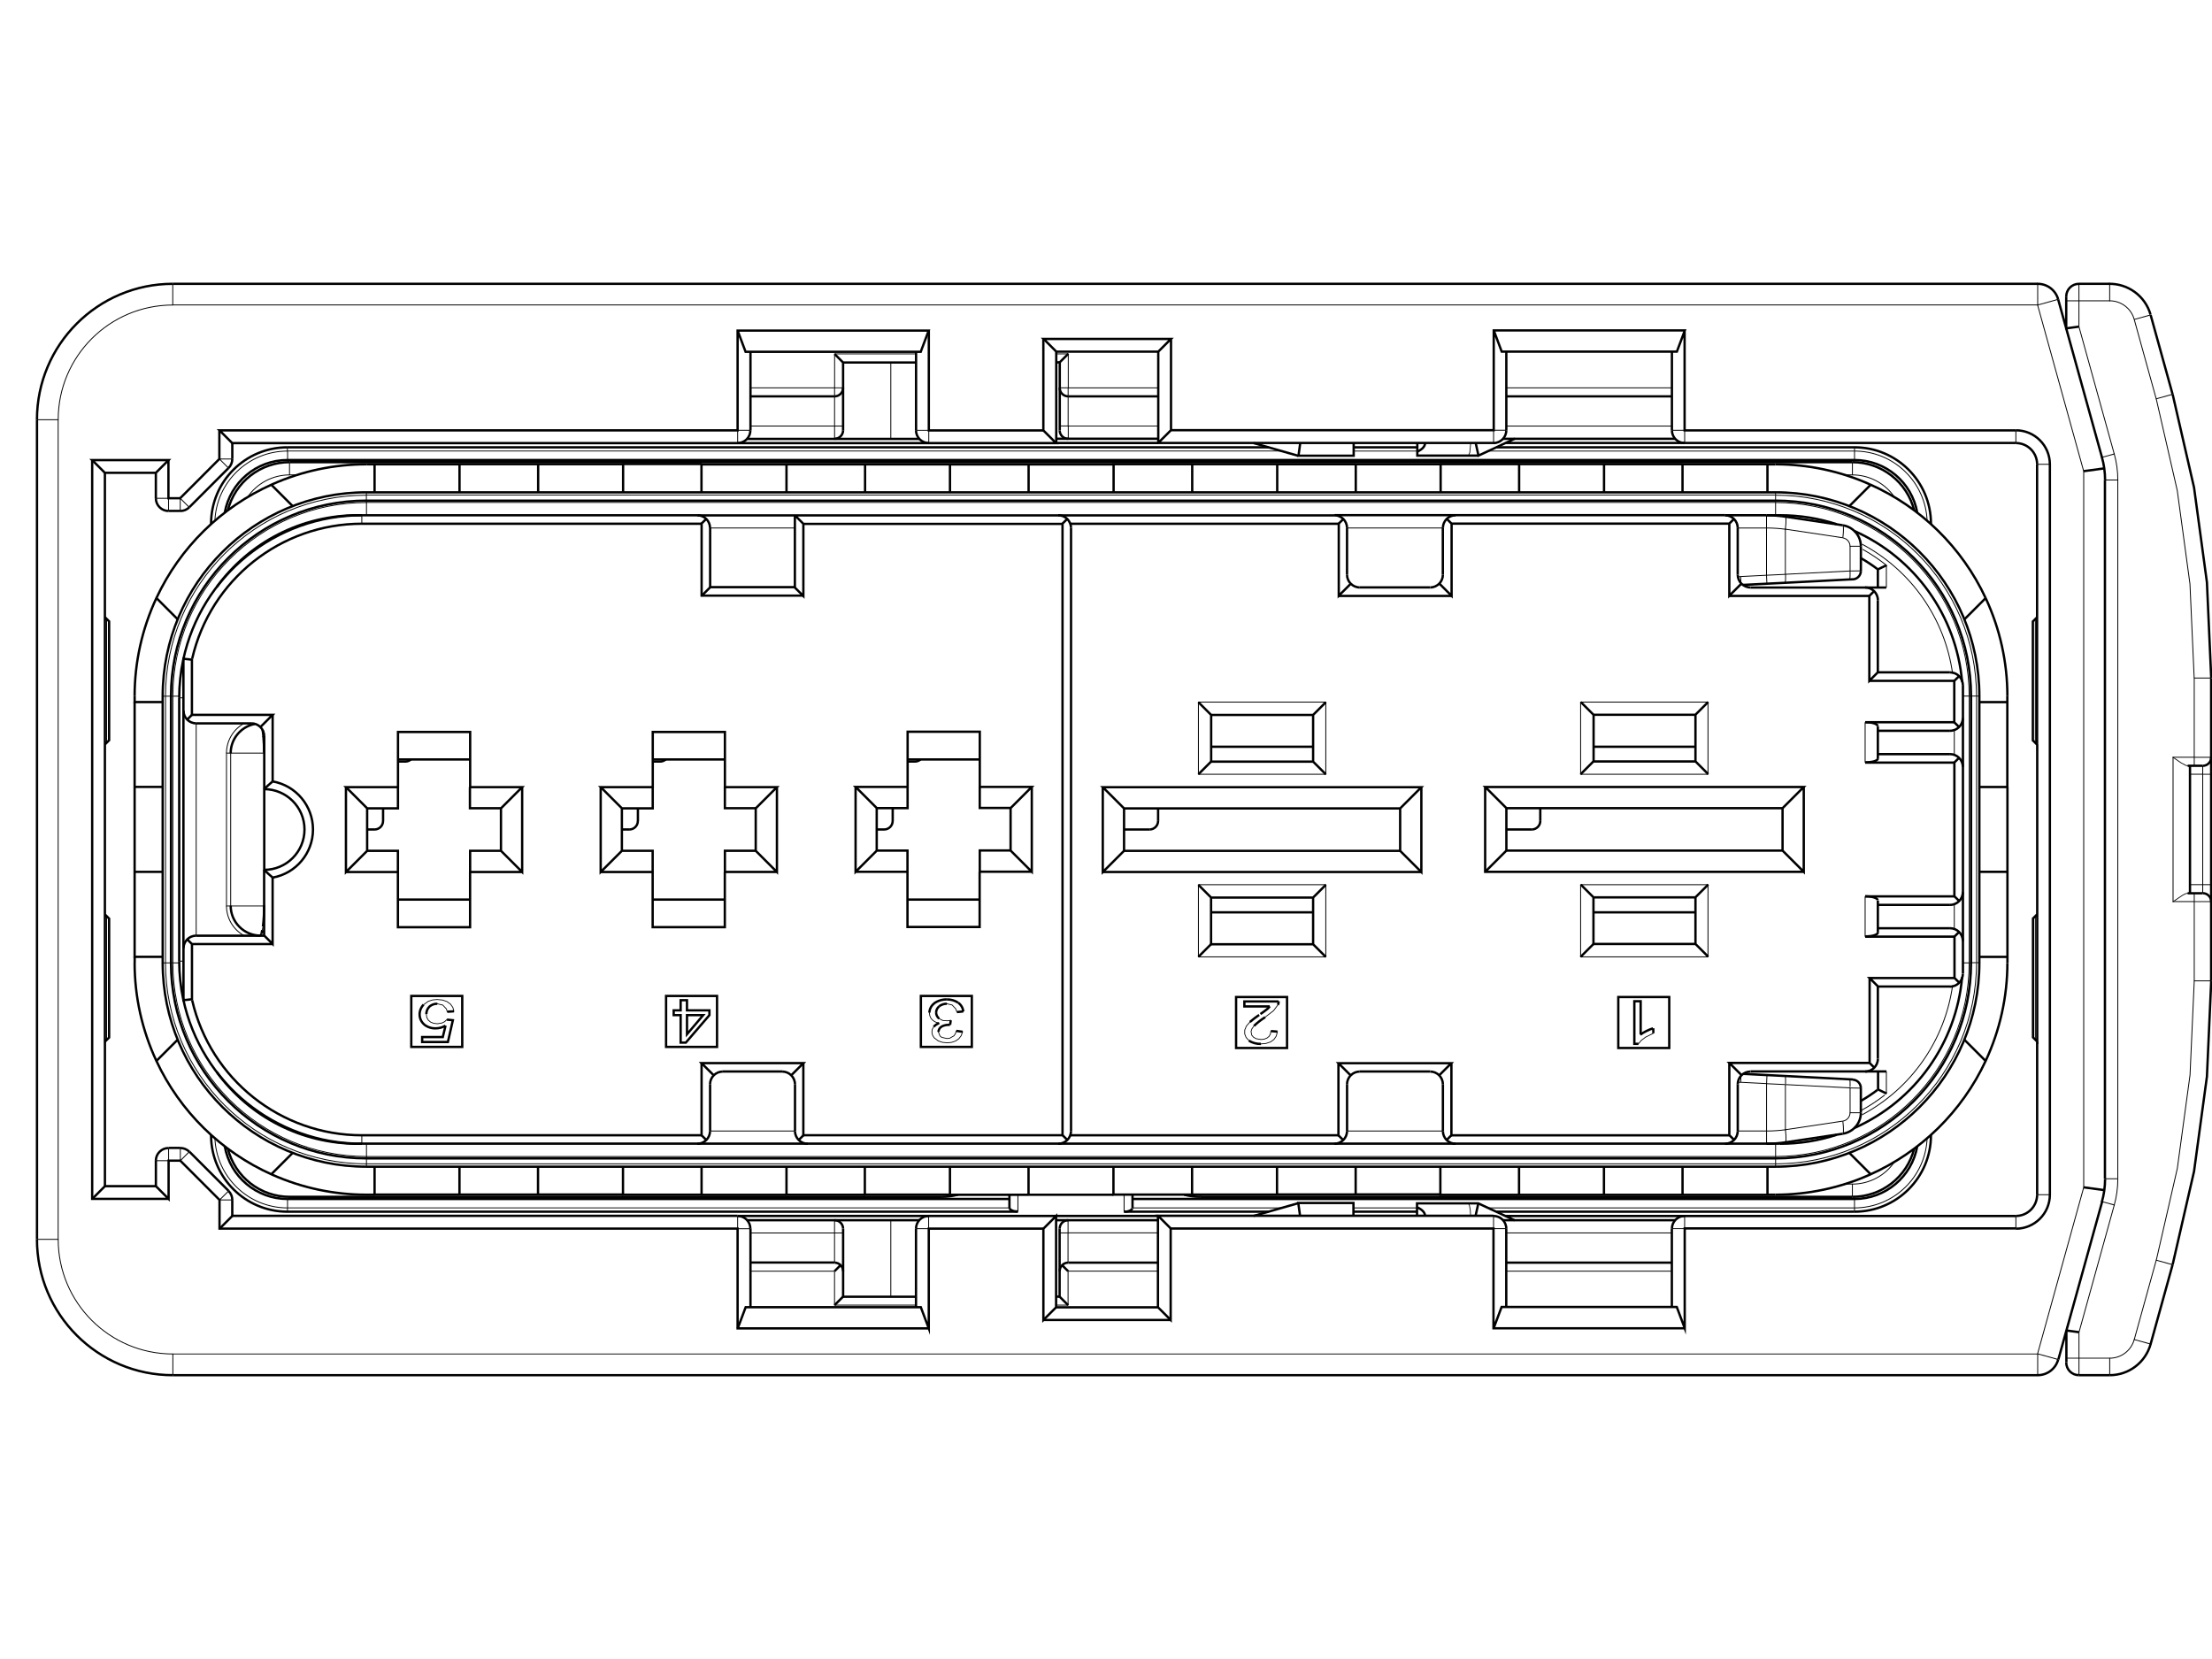 <svg xmlns="http://www.w3.org/2000/svg" xmlns:xlink="http://www.w3.org/1999/xlink" height="768" viewBox="0,0 65416,32291" width="1024" xml:space="preserve">   
<defs>
<style type="text/css">

.A,.D{stroke-width:69px;}
.B,.E{stroke-width:26px;}
.B,.E,.A,.D{stroke-linecap:butt;}
.B,.E,.A,.D,.C{fill:none;fill-opacity:0.0;fill-rule:evenodd;font-family:sans-serif;font-style:normal;font-weight:normal;stroke:#000;stroke-dasharray:none;stroke-linejoin:miter;stroke-miterlimit:10;stroke-opacity:1.0;}
.C{stroke-linecap:square;stroke-width:23px;}
.a_{stroke:red;}
.b_{fill:red;}
.c_{stroke:#FA0;}
.d_{fill:#FA0;}

</style>
</defs>
<g>
<path class="A" d="M20747,7103h-10046M10700,7103 C8303,7103 6222,8758 5683,11094 M8063,12755v1968M8062,17568 C8753,17446 9256,16846 9256,16145 L9256,16145 C9256,15445 8753,14845 8062,14723 M5683,21197 C6222,23533 8303,25188 10700,25188 M10700,25188h10046m-10046,-18335h9921m34913,11397v941m0,1601v2134m0,-9827v941m-13240,9262h-2081m-376,376v1381m2834,0v-1381m-19537,-376h-1758m-376,376v1381m2511,0v-1381m27880,0v1381m6404,-5745h-2637"/>
<path class="B" d="M55158,19317v-1193"/>
<path class="A" d="M55158,14167h2637m0,3956h-2637"/>
<path class="B" d="M55158,14167v-1193"/>
<path class="A" d="M35504,27009h19277m-49481,-14756v7786m41820,-1444h3014m0,-4897h-3014m-11302,4897h3014m0,-4897h-3014m-4144,11365v-17833m-19905,6844h2134m0,4144h-2134m7535,-4144h2134m0,4144h-2134m7535,-4144h2134m0,4144h-2134m25808,-11365h-402m-19628,10549h9419m-2448,7786h-7933m0,-18084h7933m0,2134h3337m8216,0h4144m0,2511h2511m0,1224h-2637"/>
<path class="B" d="M54781,26632 C55282,26632 55751,26383 56031,25968 "/>
<path class="A" d="M8565,27009h19277M27843,27009 C28007,27009 28171,26987 28330,26945 M6737,25581 C6947,26420 7700,27009 8565,27009 M8565,5282h46216"/>
<path class="B" d="M8565,5659 C8064,5659 7596,5908 7316,6323 M56031,6323 C55751,5908 55282,5659 54781,5659 M55786,8331v656m0,14316v656M55005,24474 C55263,24337 55509,24177 55739,23997 M55064,24585 C56519,23811 57516,22387 57745,20755 M57795,19087v-733m0,-4415v-733M57745,11536 C57516,9903 56519,8480 55064,7706 M55808,8348 C55580,8164 55338,8000 55082,7859 "/>
<path class="A" d="M51390,7229v1381m-11554,-1381v1381m376,376h2081m376,-376v-1381"/>
<path class="B" d="M23510,7229h-2511m21672,0h-2834m-18838,17833h2511m16326,0h2834"/>
<path class="A" d="M54781,27009 C55646,27009 56400,26420 56609,25581 M56609,6710 C56400,5871 55646,5282 54781,5282 M35016,26945 C35175,26987 35339,27009 35504,27009 M8565,5282 C7700,5282 6947,5871 6737,6710 M52646,25439 C53213,25439 53776,25350 54315,25175 M54843,24972 C56636,24174 57855,22465 58026,20509 M58026,11782 C57855,9826 56636,8117 54843,7319 M54315,7116 C53776,6941 53213,6852 52646,6852 M5418,11129 C5339,11499 5300,11875 5300,12252 M5300,20039 C5300,20416 5339,20792 5418,21161 M7812,17339 C8471,17339 9005,16804 9005,16145 L9005,16145 C9005,15487 8471,14952 7812,14952 M55535,13226h2134m-2134,5149h2134m0,-4458h-2134m2134,5149h-2134m-49732,-6059h1632m376,6279h-2009M55518,8441 C55363,8324 55201,8217 55032,8119 M55032,24172 C55201,24074 55363,23967 55518,23850 "/>
<path class="B" d="M35504,26946v62m17142,-20135v-21m-47346,5400h124m-124,7786h124m47221,5378v21"/>
<path class="A" d="M23510,23681 C23510,23473 23341,23304 23133,23304 M21375,23304 C21167,23304 20998,23473 20998,23681 M20622,25439 C20830,25439 20998,25270 20998,25062 M10700,6852 C8150,6852 5948,8635 5418,11129 M5418,21161 C5948,23656 8150,25439 10700,25439 "/>
<path class="B" d="M10700,25439v-251"/>
<path class="A" d="M5426,12629 C5426,12837 5594,13006 5802,13006 M5536,12895l140,-140M20998,7229 C20998,7021 20830,6852 20622,6852 M7812,13383 C7812,13174 7643,13006 7435,13006 M20747,9238l251,-251M8055,14730 C7969,14802 7885,14879 7805,14959 M7805,17332 C7885,17412 7969,17488 8056,17561 M31673,7229 C31673,7021 31505,6852 31296,6852 M5802,19285 C5594,19285 5426,19454 5426,19662 M31296,25439 C31505,25439 31673,25270 31673,25062 M23761,25188l-140,140M23510,25062 C23510,25270 23679,25439 23887,25439 "/>
<path class="B" d="M10700,7103v-251"/>
<path class="A" d="M37474,21456 C37503,21432 37529,21405 37551,21375 M37275,21603 C37355,21549 37433,21491 37508,21430 M47120,19536l-376,376m376,-5777l-376,376m-10926,-376l-376,376m376,5023l-376,376m8477,-2511l627,-627m10988,2417l-1,11l-5,11l-7,11l-11,10l-13,11l-17,9l-19,9l-22,8l-24,8l-26,7l-28,6l-30,5l-32,4l-32,3l-34,2l-34,1l-34,0M58047,19442 C58047,19234 57878,19065 57670,19065 M57670,20792 C57878,20792 58047,20624 58047,20415 M55158,23304 C55366,23304 55535,23135 55535,22927 M51767,23304 C51559,23304 51390,23473 51390,23681 M51014,25439 C51222,25439 51390,25270 51390,25062 M42782,25328l140,-140M42671,25062 C42671,25270 42840,25439 43048,25439 M42671,23681 C42671,23473 42503,23304 42295,23304 M40213,23304 C40005,23304 39836,23473 39836,23681 M39460,25439 C39668,25439 39836,25270 39836,25062 M55535,14042l-1,12l-5,11l-9,12l-12,11l-15,11l-18,10l-22,9l-24,9l-26,7l-30,7l-31,5l-33,5l-35,4l-35,2l-36,1l-37,0M58047,14293 C58047,14085 57878,13916 57670,13916 M55158,18123l34,0l34,1l34,2l32,3l32,4l30,5l28,6l26,7l24,8l22,8l19,9l17,9l13,11l11,10l7,11l5,11l1,11M57670,18375 C57878,18375 58047,18206 58047,17998 M43048,6852 C42840,6852 42671,7021 42671,7229 M51390,7229 C51390,7021 51222,6852 51014,6852 M42295,8987 C42503,8987 42671,8818 42671,8610 M51390,8610 C51390,8818 51559,8987 51767,8987 M39836,8610 C39836,8818 40005,8987 40213,8987 M55535,9364 C55535,9156 55366,8987 55158,8987 M39836,7229 C39836,7021 39668,6852 39460,6852 M58047,11876 C58047,11667 57878,11499 57670,11499 M55158,12974l34,0l34,1l34,2l32,3l32,4l30,5l28,6l26,7l24,8l22,8l19,9l17,9l13,11l11,10l7,11l5,11l1,11M57670,13226 C57878,13226 58047,13057 58047,12849 "/>
<path class="C" d="M37282,22487l155,-14l137,-45l101,-73l69,-102l33,-128"/>
<path class="A" d="M36934,22391 C37041,22457 37164,22490 37290,22486 "/>
<path class="C" d="M36966,21837l-106,121l-49,118l-1,115l41,105l82,89"/>
<path class="A" d="M37416,21696 C37297,21770 37186,21856 37086,21953 M37586,22107l192,16M37237,21629 C37142,21693 37051,21763 36965,21837 "/>
<path class="C" d="M37792,21332l-127,170l-242,186m-137,669l100,-11l82,-32l64,-52l39,-71l13,-85m-501,-151l-62,90l-23,75l20,107l53,62l77,43l135,22"/>
<path class="A" d="M37793,21332 C37808,21299 37816,21263 37814,21226 "/>
<path class="C" d="M48451,22486l89,-105l125,-95l227,-113"/>
<path class="A" d="M12527,21325 C12449,21405 12407,21513 12409,21624 M12409,21621 C12411,21735 12462,21842 12549,21915 M12548,21916 C12644,21991 12763,22030 12885,22026 M12884,22026 C12985,22026 13085,21999 13173,21948 M13424,21522l-196,13M48884,22025 C48816,22047 48749,22075 48684,22108 M48692,22104 C48627,22135 48566,22171 48509,22214 M48894,22023v149"/>
<path class="C" d="M13227,21536l-26,-85l-107,-113l-160,-38m0,-126l155,15l128,45l105,75l70,97l32,116m-893,-198l134,-97l127,-41l139,-13"/>
<path class="A" d="M12703,21380 C12642,21438 12608,21519 12608,21603 M12933,21299 C12848,21296 12765,21326 12701,21381 "/>
<path class="C" d="M12935,21890l134,-22l81,-40l62,-58m-605,-162l15,96l44,79l69,58l93,37l104,11"/>
<path class="A" d="M28300,21545l188,-20"/>
<path class="C" d="M27486,21564l11,89l36,79l60,64l78,46l98,29"/>
<path class="A" d="M27773,21873 C27711,21893 27656,21930 27614,21979 M28488,21528 C28478,21425 28424,21331 28340,21270 M28336,21267 C28237,21202 28120,21169 28001,21171 M27997,21171 C27863,21169 27731,21210 27622,21289 M27633,21284 C27544,21349 27489,21452 27485,21562 "/>
<path class="C" d="M28009,22454l132,-13l120,-41l94,-66l70,-90l41,-113m-855,-148l-40,72l-12,81l17,87l46,79l125,96l124,42l134,13"/>
<path class="A" d="M27850,21972 C27792,22005 27755,22065 27753,22131 M28093,21924 C28008,21916 27924,21933 27848,21971 M28282,22101l187,27"/>
<path class="C" d="M28004,22327l81,-9l127,-71l43,-65l24,-79m-527,30l46,118l52,41l151,35"/>
<path class="A" d="M28097,21923l20,-135"/>
<path class="C" d="M28000,21298l157,37l109,116l32,92"/>
<path class="A" d="M27684,21562 C27686,21630 27718,21694 27772,21738 M27775,21375 C27718,21420 27685,21488 27684,21560 M28001,21299 C27920,21297 27842,21323 27777,21371 "/>
<path class="C" d="M28118,21788l-96,15l-142,-10l-109,-56"/>
<path class="A" d="M5112,8h55149"/>
<path class="B" d="M30103,26946v502"/>
<path class="A" d="M33243,27448h4269m2511,0h1883m2350,0h10585M54844,27448 C56093,27448 57105,26436 57105,25188 M57105,7103 C57105,5855 56093,4843 54844,4843 M54844,4843h-10585m-2350,0h-1883m-2511,0h-29010M8502,4843 C7254,4843 6242,5855 6242,7103 M6242,25188 C6242,26436 7254,27448 8502,27448 M8502,27448h21601"/>
<path class="B" d="M33243,27448v-502"/>
<path class="A" d="M6870,4717v471m-110,266l-1160,1160m-266,110h-346m0,18838h346m54911,1381v-4521"/>
<path class="B" d="M1721,28265 C1721,30137 3239,31656 5112,31656 M5112,635 C3239,635 1721,2154 1721,4026 "/>
<path class="A" d="M54844,27072 C55758,27072 56541,26415 56699,25515 M21815,4717 C22023,4717 22191,4548 22191,4340 M22191,27951 C22191,27743 22023,27574 21815,27574 M27089,4340 C27089,4548 27258,4717 27466,4717 M49444,4340 C49444,4548 49613,4717 49821,4717 M49821,27574 C49613,27574 49444,27743 49444,27951 M44546,27951 C44546,27743 44377,27574 44169,27574 M6647,25515 C6806,26415 7588,27072 8502,27072 M56699,6776 C56541,5876 55758,5219 54844,5219 M8502,5219h46341M8502,5219 C7588,5219 6806,5876 6647,6776 M27466,27574 C27258,27574 27089,27743 27089,27951 M54844,27072h-21349m-28382,5211h55149m-59168,-28257v24238m29764,2386h3767M59616,27951 C60171,27951 60621,27501 60621,26946 M60621,26946v-21601M60621,5345 C60621,4790 60171,4340 59616,4340 "/>
<path class="B" d="M6355,25263 C6395,26420 7345,27336 8502,27336 M8502,4954 C7345,4954 6395,5871 6355,7028 M54844,4954h-10824m-2110,0h-1883m-31522,0v264M56992,7028 C56951,5871 56002,4954 54844,4954 M54844,27336 C56002,27336 56951,26420 56992,25263 M33493,27336h4410m2121,0h1883m2110,0h10824"/>
<path class="A" d="M8502,27072h21349"/>
<path class="B" d="M60192,9918v3662m0,5128v3662"/>
<path class="A" d="M4986,25565 C4778,25565 4609,25733 4609,25941 M5599,25675 C5528,25604 5433,25565 5333,25565 "/>
<path class="B" d="M3154,9918v3662m0,5128v3662"/>
<path class="A" d="M4609,6350 C4609,6558 4778,6726 4986,6726 M5333,6726 C5433,6726 5528,6687 5599,6616 M6759,5455 C6830,5384 6870,5289 6870,5189 M6870,27102 C6870,27002 6830,26907 6759,26836 M60261,32283 C60546,32283 60794,32093 60868,31818 M44169,4717 C44377,4717 44546,4548 44546,4340 M1093,28265 C1093,30484 2892,32283 5112,32283 M27089,30274v-2323m17456,0v2323m4897,0v-2323"/>
<path class="B" d="M59616,27574v376m627,-1004h376"/>
<path class="A" d="M59616,27574 C59963,27574 60244,27293 60244,26946 "/>
<path class="B" d="M59616,4717v-376"/>
<path class="A" d="M60244,5345 C60244,4998 59963,4717 59616,4717 "/>
<path class="B" d="M60244,5345h376"/>
<path class="A" d="M49444,4340v-2323m-4897,0v2323m-17456,0v-2323m-4897,0v2323m-16592,21334l1160,1160m110,738l-376,376m15698,0v2323M5112,8 C2892,8 1093,1807 1093,4026 M3102,26695l-376,376m30517,376l24,0l24,-1l24,-2l22,-3l22,-5l20,-6l19,-7l18,-7l16,-9l15,-9l12,-10l10,-11l8,-11l6,-11l3,-12"/>
<path class="B" d="M8502,27448v-111m-2260,-2148h11m-11,-18084h11m50839,0h11m-11,18084h11"/>
<path class="A" d="M29854,27336l3,12l5,11l8,11l10,11l13,10l14,9l17,9l17,7l20,7l20,6l22,5l22,3l23,2l24,1l24,0m31522,-713l605,82m-605,-21260l605,-82M60865,462 C60787,189 60535,3 60250,8 M61105,31907 C61105,32115 61273,32283 61481,32283 "/>
<path class="B" d="M49444,29207h-4897"/>
<path class="A" d="M44450,27700h5089"/>
<path class="B" d="M26344,29960v-2260"/>
<path class="A" d="M31234,29960h104"/>
<path class="B" d="M64891,20625l-125,2782l-375,2759l-622,2714M62390,31781 C62732,31781 63030,31552 63118,31223 M62519,27274 C62593,27016 62631,26748 62631,26478 M62631,5813 C62631,5543 62593,5275 62519,5016 M63115,1056 C63021,728 62718,504 62377,510 M63767,3409l622,2714l375,2759l125,2782"/>
<path class="A" d="M49444,28955h-4897m-10298,0h-2658m29892,3328h909"/>
<path class="B" d="M49444,28076h-4897"/>
<path class="A" d="M31589,3336h2658m10298,0h4897M61481,8 C61273,8 61105,176 61105,384 M62390,8h-909m2770,3267l-650,-2347m1164,17101v-3767M31589,27700 C31450,27700 31338,27812 31338,27951 M41909,27318l53,26l47,28l40,30l34,32l26,33l19,34l11,34l3,35m-17464,1381h-2490m40062,-23142v20665"/>
<path class="B" d="M44546,4215h4897"/>
<path class="A" d="M64251,29016l-650,2347"/>
<path class="B" d="M44546,3084h4897"/>
<path class="A" d="M49540,4591h-5089"/>
<path class="B" d="M26344,4591v-2260"/>
<path class="A" d="M24682,3336h-2490m19717,1637l53,-26l47,-28l40,-30l34,-32l26,-33l19,-34l11,-34l3,-35"/>
<path class="B" d="M38445,4717h1579"/>
<path class="A" d="M38392,5094l-1318,-376"/>
<path class="C" d="M43493,4717l-26,277l-32,82l-16,15l-8,1"/>
<path class="A" d="M62390,32283 C62959,32283 63456,31902 63604,31353 M31589,28955 C31450,28955 31338,29068 31338,29207 M62254,5813 C62254,5578 62221,5345 62156,5120 M38392,27197l-1318,376M65142,14262 C65281,14262 65393,14149 65393,14010 M65393,18280 C65393,18142 65281,18029 65142,18029 M65393,20625l-127,2827l-381,2804l-633,2758m0,-25740l633,2758l381,2804l127,2827M63598,917 C63441,371 62937,-1 62369,8 M31234,2331h104M24682,4591 C24820,4591 24933,4479 24933,4340 M31338,3084 C31338,3223 31450,3336 31589,3336 M31338,4340 C31338,4479 31450,4591 31589,4591 M24682,3336 C24820,3336 24933,3223 24933,3084 "/>
<path class="C" d="M64263,18280l281,-189l86,-45l67,-17"/>
<path class="A" d="M62156,27171 C62221,26946 62254,26712 62254,26478 "/>
<path class="C" d="M64698,14262l-57,-13l-138,-74l-239,-163m-20854,13186l6,1l11,7l11,15l20,50l24,136l8,165"/>
<path class="A" d="M11077,6174v-829m-2420,1238l-633,-633m-3397,3351l629,629M4624,9304 C4201,10211 3981,11201 3981,12202 M10838,5345 C9877,5345 8927,5547 8049,5938 M8049,5938 C6539,6610 5322,7806 4624,9304 M8657,25708l-633,633m-4041,-6252v-175M8049,26353 C8927,26744 9877,26946 10838,26946 M3981,20089 C3981,21090 4201,22079 4624,22987 M4624,22987 C5322,24485 6539,25681 8049,26353 M10838,26946h238m43613,-1238l633,633m3212,-6428h829m-643,3076l-629,-629M58723,22987 C59146,22079 59365,21090 59365,20089 M52508,26946 C53469,26946 54419,26744 55297,26353 M55297,26353 C56808,25681 58024,24485 58723,22987 M59365,12202 C59365,11201 59146,10211 58723,9304 M58536,12378h829m-643,-3076l-629,629M55297,5938 C54419,5547 53469,5345 52508,5345 M54690,6583l633,-633m-30642,23257l177,-177m73,931l-251,251m6730,-1182l177,177M24933,29207 C24933,29068 24820,28955 24682,28955 M24933,27951 C24933,27812 24820,27700 24682,27700 M43637,27574l83,-376"/>
<path class="B" d="M58452,12202 C58452,8919 55791,6258 52508,6258 M52508,26033 C55791,26033 58452,23372 58452,20089 M4894,20089 C4894,23372 7556,26033 10838,26033 M10838,6475v376M58235,12202 C58235,9039 55671,6475 52508,6475 M58235,20089h-188M52508,25816 C55671,25816 58235,23252 58235,20089 M5112,20089 C5112,23252 7675,25816 10838,25816 M10838,6475 C7675,6475 5112,9039 5112,12202 M10838,6258 C7556,6258 4894,8919 4894,12202 M4811,20089h83m5943,6027v-83"/>
<path class="A" d="M45551,15518v376m-1004,251h753m-11051,-627v376m-1004,251h753M27058,14136 C27118,14136 27177,14114 27223,14074 M27058,14136h-219m-439,1381v376M26147,16145 C26286,16145 26399,16033 26399,15894 M25928,16145h219M19523,14136 C19583,14136 19642,14114 19687,14074 M19523,14136h-219m-439,1381v376M18612,16145 C18751,16145 18863,16033 18863,15894 M18392,16145h219M11987,14136 C12048,14136 12107,14114 12152,14074 M11987,14136h-219m-439,1381v376M11077,16145 C11216,16145 11328,16033 11328,15894 M10857,16145h219m43955,8375v-727m-44336,-16941h-121m41665,0h-1223m-40178,-677h41670M58536,12202 C58536,8873 55837,6174 52508,6174 M58536,12202v7887M52508,26117 C55837,26117 58536,23418 58536,20089 M10838,26117h41670M4811,20089 C4811,23418 7509,26117 10838,26117 M4811,20089v-7887M10838,6174 C7509,6174 4811,8873 4811,12202 M10838,6420h41670M58290,12202 C58290,9009 55701,6420 52508,6420 M58290,12202v7887M52508,25871 C55701,25871 58290,23282 58290,20089 M10838,25871h41670M5057,20089 C5057,23282 7645,25871 10838,25871 M5057,20089v-7887M10838,6420 C7645,6420 5057,9009 5057,12202 M58723,9304 C58024,7806 56808,6610 55297,5938 M4626,22990l629,-629"/>
<path class="B" d="M51390,7229h849M51416,8671 C51436,8670 51457,8669 51477,8668 "/>
<path class="A" d="M55032,7770v727"/>
<path class="B" d="M54712,7770 C54712,7646 54622,7541 54500,7522 M5802,13006v6279M6698,18404 C6698,18769 6896,19105 7215,19282 M7215,13009 C6896,13186 6698,13522 6698,13887 "/>
<path class="A" d="M52799,6894l1699,254"/>
<path class="B" d="M51477,23623 C51457,23622 51436,23621 51416,23620 M51390,25062h849"/>
<path class="A" d="M52240,25439 C52438,25439 52635,25423 52830,25393 "/>
<path class="B" d="M52240,25062 C52435,25062 52629,25049 52822,25022 M52799,25025l5,35l4,35l3,35l3,34l2,32l1,30l1,29v51l-1,21l-1,18l-2,15l-3,13l-3,9l-3,5l-5,2"/>
<path class="A" d="M54498,25143l-1699,254"/>
<path class="B" d="M54500,24769 C54622,24750 54712,24645 54712,24521 M54498,24770l4,35l4,35l3,34l3,34l2,32l1,31l1,28l0,26l0,24l-1,21l-1,18l-2,16l-3,12l-3,9l-4,5l-4,2"/>
<path class="A" d="M7690,19285 C7712,19271 7727,19249 7731,19223 M6822,18400 C6822,18882 7209,19275 7691,19284 M7536,13024 C7121,13105 6822,13468 6822,13890 M7810,13871 C7810,13709 7803,13548 7789,13387 "/>
<path class="B" d="M7758,19124l17,-104"/>
<path class="A" d="M54503,25141 C54808,25093 55032,24830 55032,24521 M7776,19014 C7802,18805 7813,18595 7809,18384 "/>
<path class="B" d="M52799,6894l5,2l3,5l3,9l3,13l2,15l1,18l1,21v51l-1,29l-1,30l-2,32l-3,34l-3,35l-4,35l-5,35M52822,7269 C52629,7242 52435,7229 52240,7229 "/>
<path class="A" d="M10575,6852 C8926,6852 7378,7641 6409,8975 M6409,23316 C7378,24650 8926,25439 10575,25439 M52830,6898 C52635,6868 52438,6852 52240,6852 "/>
<path class="B" d="M54498,7521l4,-35l4,-35l3,-34l3,-34l2,-32l1,-31l1,-28l0,-26l0,-24l-1,-21l-1,-18l-2,-16l-3,-12l-3,-9l-4,-5l-4,-2"/>
<path class="A" d="M55032,23794 C55032,23660 54928,23550 54794,23543 M33997,16145 C34135,16145 34248,16033 34248,15894 M45299,16145 C45438,16145 45551,16033 45551,15894 M55032,7770 C55032,7461 54808,7198 54503,7150 "/>
<path class="B" d="M54712,8503l1,72v22l0,22l0,20l-1,19l-1,18l-1,16l-1,15l-2,12l-2,10l-3,8l-3,5l-3,3l-3,1m-1889,-151l1,24l0,24v46l0,22l0,20l-1,19l-1,18l-1,16l-1,15l-2,12l-2,11l-3,7l-2,6l-3,3l-3,1m0,14585l3,1l3,3l2,6l3,7l2,11l2,12l1,15l1,16l1,18l1,19l0,20l0,22v46l0,24l-1,24m1889,-151l3,1l3,3l3,5l3,8l2,10l2,12l1,15l1,16l1,18l1,19l0,20l0,22v22l-1,72"/>
<path class="A" d="M54794,8748 C54928,8741 55032,8631 55032,8497 M61105,384v941l376,-51m681,3865l-1058,-3814l-238,-858m4275,13794h-444m-9163,-5274v-533l251,-122m-3516,-2156v-829h238m12189,12684h444m-4897,-8163v3767l-52,-52l-73,-73v-3516l73,-73l52,-52v-4521m-8477,3642h4018m-5965,-7598v2951h9795m5777,7325v8958m-7456,-9015l-141,140v1224l141,140m599,1774h829v-2687m-3830,-2838v2134h2134m-2244,-2401l-141,140v2511l251,-251m-3265,-6153h-2511v829m5036,2573l-106,5l-1913,99l-521,26l-705,36m-267,-1953l-140,140v2134l361,-361m-4066,-2702v-829h2323m8778,12056h829v-2511m251,-10172h-15088m13409,9309l-141,140v3956l141,140m1428,1824v-2687m-11930,-12056h-2511v829m-1285,-1457l83,376l1077,-502m15447,14065v3767l-52,-52l-73,-73v-3516l73,-73l52,-52v-5023m-2197,-1758v8539m-109,-1239l-141,140v1224l141,140m-15337,-14507v-829h2323m-1202,-251h-1811v-376m8602,9795l-376,-376v-1381l376,-376m-11049,-5525h11551m125,251h-8216l-140,-140m15013,13578h-2511l251,251h2134m-7535,-8037h-3014l-376,-376m-4144,-7032h-2511v829m2834,928v2134l-361,-361m-2535,-4159v376h-1632l52,-376m8675,8037v1381h3014m-12370,-7961v-829h2323m15196,15196v2511l141,140m109,110v533l251,122m-16059,-16997l-141,140v2134l361,-361m10564,11036l-376,-376v-1381l376,-376m-15886,-16137v2700h9544v-2951h5651l-235,627h-5180l-235,-627m17993,25761l-1058,3814l376,51m-17312,-26298h-9921v-2700l376,-376h-3767l376,376h3014m3516,3328h-2511v829m25852,25732v-941l-238,858m-7529,-16934v2511l-627,-627v-1255l627,-627h-9419l627,627h8163m-2574,2637h-3014l-376,-376m4803,5596l705,36l521,26l1913,99l106,5m991,-238h-4018m3516,-251h-4144l361,361m-6955,-7896v1255h8163m-5588,1381v1381h3014m-17205,-13361v-829h2323m18084,12056h-9419v-2511m-12580,-10549v-2009l251,-251m-355,-62v2700h3014l376,-376m-376,251h-3014m17283,17616v-982h-187v1260h121m2688,566v2134l140,140"/>
<rect class="D" height="1507" width="1507" x="47858" y="21100"/>
<path class="A" d="M52508,26946h-238v-829m-13061,-11603l-376,-376v-1381l376,-376m-6279,-7032h-2511v829m-2951,-4785v2951h3390m7974,8414h-3014l-376,-376m14316,13738v829h2511m-24175,-20771v-829h2323m-3328,-3014h-2156l-251,-251m11136,10674v1381h3014m5695,13437h15088m-9858,-627h-2323v-829m-22501,-23785v2009m3161,1004h-2511v829m13626,13738l-376,-376v-1381l376,-376m5714,8338v829h2511m-4511,-3893v2134h8216m-27880,-19013v-829h2323m1603,-753h-5089m19938,10298v2511l-627,-627v-1255l627,-627h-9419l627,627h8163m-2574,2637h-3014l-376,-376m4018,-10926h-15949l251,251h7660m1821,8414v1255h8163m1154,6641l361,-361h-3337l361,361m-4129,-5259v1381h3014m-6216,-4646v2511l627,-627m11679,10172h-2323v-829m-4785,-4890h-1011v147h750m-14294,-16028h-2511v829m21161,21399v-376h1811l1077,502m-24172,-20847h2885v2134l251,251v-2134m15824,15949v2134l141,140"/>
<rect class="D" height="1507" width="1507" x="36555" y="21100"/>
<path class="A" d="M10838,5345h2750m7849,9544v627h910m11145,11428v376l-1,13m-563,-1219v829h2323m-3689,-19983l-140,140v18084l140,140m12606,2245h-9921l376,376h9544v2951h5651m-20847,-13500v1632h-2134v-1632m-1538,0h1538v-627h-910v-1255m-10015,-10172h-2323v829m24175,20771h-2511v-829m-9324,-9343l-627,627v-2511m-9387,-8715v-829h2511m8414,9544v627h-910l-627,-627h1538v-1632h2134v1632h1538l-627,627v1255l627,627v-2511m7252,11226v829h2323m-62,627v-376h-1632l52,376m-8561,-10800h-910v627h1538m-9623,-10438l-141,140v2134h3014m-251,-251h-2511v-1758m-251,-1883h-2323v829m24175,20771h-2511v-829m4081,4785l235,-627h5180l235,627v-2951h9795m-30643,-13061v627h910"/>
<rect class="D" height="1507" width="1507" x="27233" y="21068"/>
<path class="A" d="M22976,17401h-1538v-627h910m8885,10926h3014m-3830,-1582v829h2511m-9952,-12056v2511l-627,-627v-1255l627,-627h-1538v-1632h-2134v1632h-1538l627,627h910v-627m10549,12056v376l1,13m1002,-25696v2700l376,376h-24363l-376,-376h15321v-2951h5651l-235,627h-5180l-235,-627m-4050,13500v2511l627,-627m13196,13437l-251,-251v-2009m-920,-1004h-2323v-829m6153,4157h-3014v-2700l-376,376v2700l376,-376m-12841,-14756v1255h910v627h-1538m1538,0v1632h2134v-1632m380,10172h12429v2700l376,376v-2700m-10863,-4897v2134h7660m-26436,-19968v1130h346l1160,-1161v-848m19089,21776v829h2511m-13280,-11428h-910v-627"/>
<path class="D" d="M20796,21635l-479,565v-565 z"/>
<path class="D" d="M20129,21635v813h153l698,-813v-141h-664v-300h-187v300h-206v141 z"/>
<path class="A" d="M4609,6350v-753l376,-376h-2260l376,376h1507m18791,17818l361,-361h-3014l361,361"/>
<rect class="D" height="1507" width="1507" x="19698" y="21068"/>
<path class="A" d="M22096,27700h5089m-11744,-10298h-1538v-627h910m10769,10172h-2323v-829m-2511,-3063v2134l141,140m-5447,-10438v2511l-627,-627v-1255l627,-627h-1538v-1632h-2134v1632h-1538l627,627h910v-627m13165,13061v2009h2156m-19298,-16553l-15,-135l-11,-72m2465,1690v2511l627,-627m9890,9343v829h2511m-12401,-11428v1255h910v627h-1538m1538,0v1632h2134v-1632m-8477,2259v-8566l251,27v1632h2386l-361,361m13046,13829h-2323v-829m-14442,-13914v175h829m26046,15572h-3390v2951l-235,-627h-5180l-235,627m-14002,-15949v2386v-3956m5362,8564l-82,338h-610v147h761l147,-644l-176,-18"/>
<rect class="D" height="1507" width="1507" x="12163" y="21068"/>
<path class="A" d="M3102,5596v4269l52,52l73,73v3516l-73,73l-52,52v-3767m879,2511v2511h829m11101,11226v829h2511m-10360,-9378v1968l-251,-251v-1946m-79,1885l3,-12l22,-86m8154,7821h-2323v-829m-9607,-11226v2511h829m47835,8037h-41946m-2637,-5902h-2386l-140,-140m46704,6043h-41665m-5149,-5777v1534l251,-27v-1632m5400,6580v829h2511m-8778,-7032h-829v-2511m-879,-3767v5023l52,52l73,73v3516l-73,73l-52,52v-3767m3767,8445v471h14944m5651,3328h-5651v-2951h-15321v-848l-1160,-1161h-346v1130l-376,-376v-753m-1507,-3516v4269h1507m376,376h-2260v-21852"/>
<path class="B" d="M61481,8v502h909v-502m1860,3267l-484,134l-650,-2347l484,-134m-3339,-920v627l605,-168m1296,4673l363,-100l-1044,-3765v-765h-376m4288,13500h-502v-2344h502m-251,2595v251h251m-10549,-9293v-376m-62,439v376h-221m10205,8853h376v3265h251m-627,0h376v251m251,251h-502v-251m-9858,-10259h-320v733l320,-5m3503,3704h-489m-5538,-6027v677m-3064,-2511h376v376m15070,9544v-251h-627v4269h627v2344h502m-10895,-13103l-1699,-255v1335l1913,-98m-2471,-1650v1776l558,-26m-546,277l-12,-251l-765,39l9,191m-7315,-4143v-376h376m-2399,376h1490m14899,15372h-83v-7887m-217,0v7887h217m3801,6389h376v-20665h-376"/>
<rect class="E" height="2134" width="3767" x="46744" y="12378"/>
<path class="B" d="M64251,29016l-484,-134l-650,2347l484,134m-8568,-7569l-320,-5v733h320m7130,2628l363,100l-1044,3765v765h909v502m-909,0v-502h-376m-6392,-7993l-1913,-98l-558,-26l12,-251m-21018,-21331h355v1004h2658m18550,20604v1335l1699,-255m61,1862h221v376m62,439v-376m-23506,-23987h251v1130h2658"/>
<rect class="E" height="2134" width="3767" x="46744" y="17778"/>
<path class="B" d="M27089,2080h-2407v1004h251m24887,24489v376h-376m-21977,-23233v-376h-376m25419,21098v677m-1023,-2685l-9,191l765,39v1776m-20902,-21224h251v376"/>
<rect class="E" height="2134" width="3767" x="35441" y="12378"/>
<path class="B" d="M22191,3084h2490v1130h251m-2741,0h2490v376m-2866,125v-376h376m22354,23610h-376v-376"/>
<rect class="E" height="2134" width="3767" x="35441" y="17778"/>
<path class="B" d="M5112,32283v-627h55149v627m-59168,-4018h627v-24238h-627m3893,21538v376h-376m2150,894l-266,266h376m-1537,-1537v376l266,-266m24255,1661h-21351v-264m2335,-1255v217h41670m-47396,-5943h-217v-7887m406,7887h-189v-7887m5726,13237v376h41670m-45686,-7409h-124v-4521h1112v4539m0,-18h-988v-4521m-2011,-1683h489m16890,17004h2490v1004h2407m-4897,-2260h-376v-376m376,502h2490v879m0,-1255v376h251m-20323,-21726h376v376m612,-110l-266,-266v376m22133,20847v376h-376m4144,2260h355v-1004h2658m-27378,-24017h-376l266,266m24829,23499v-879h-251m-22772,-22794v376h222m-285,-816v111h29401m-6314,22745v376h2658m-23409,-21818v217h41670m-41670,-300v83h41670m-47396,-6250v627h55149l1364,4920v21178l-1364,4920l605,168"/>
</g></svg>